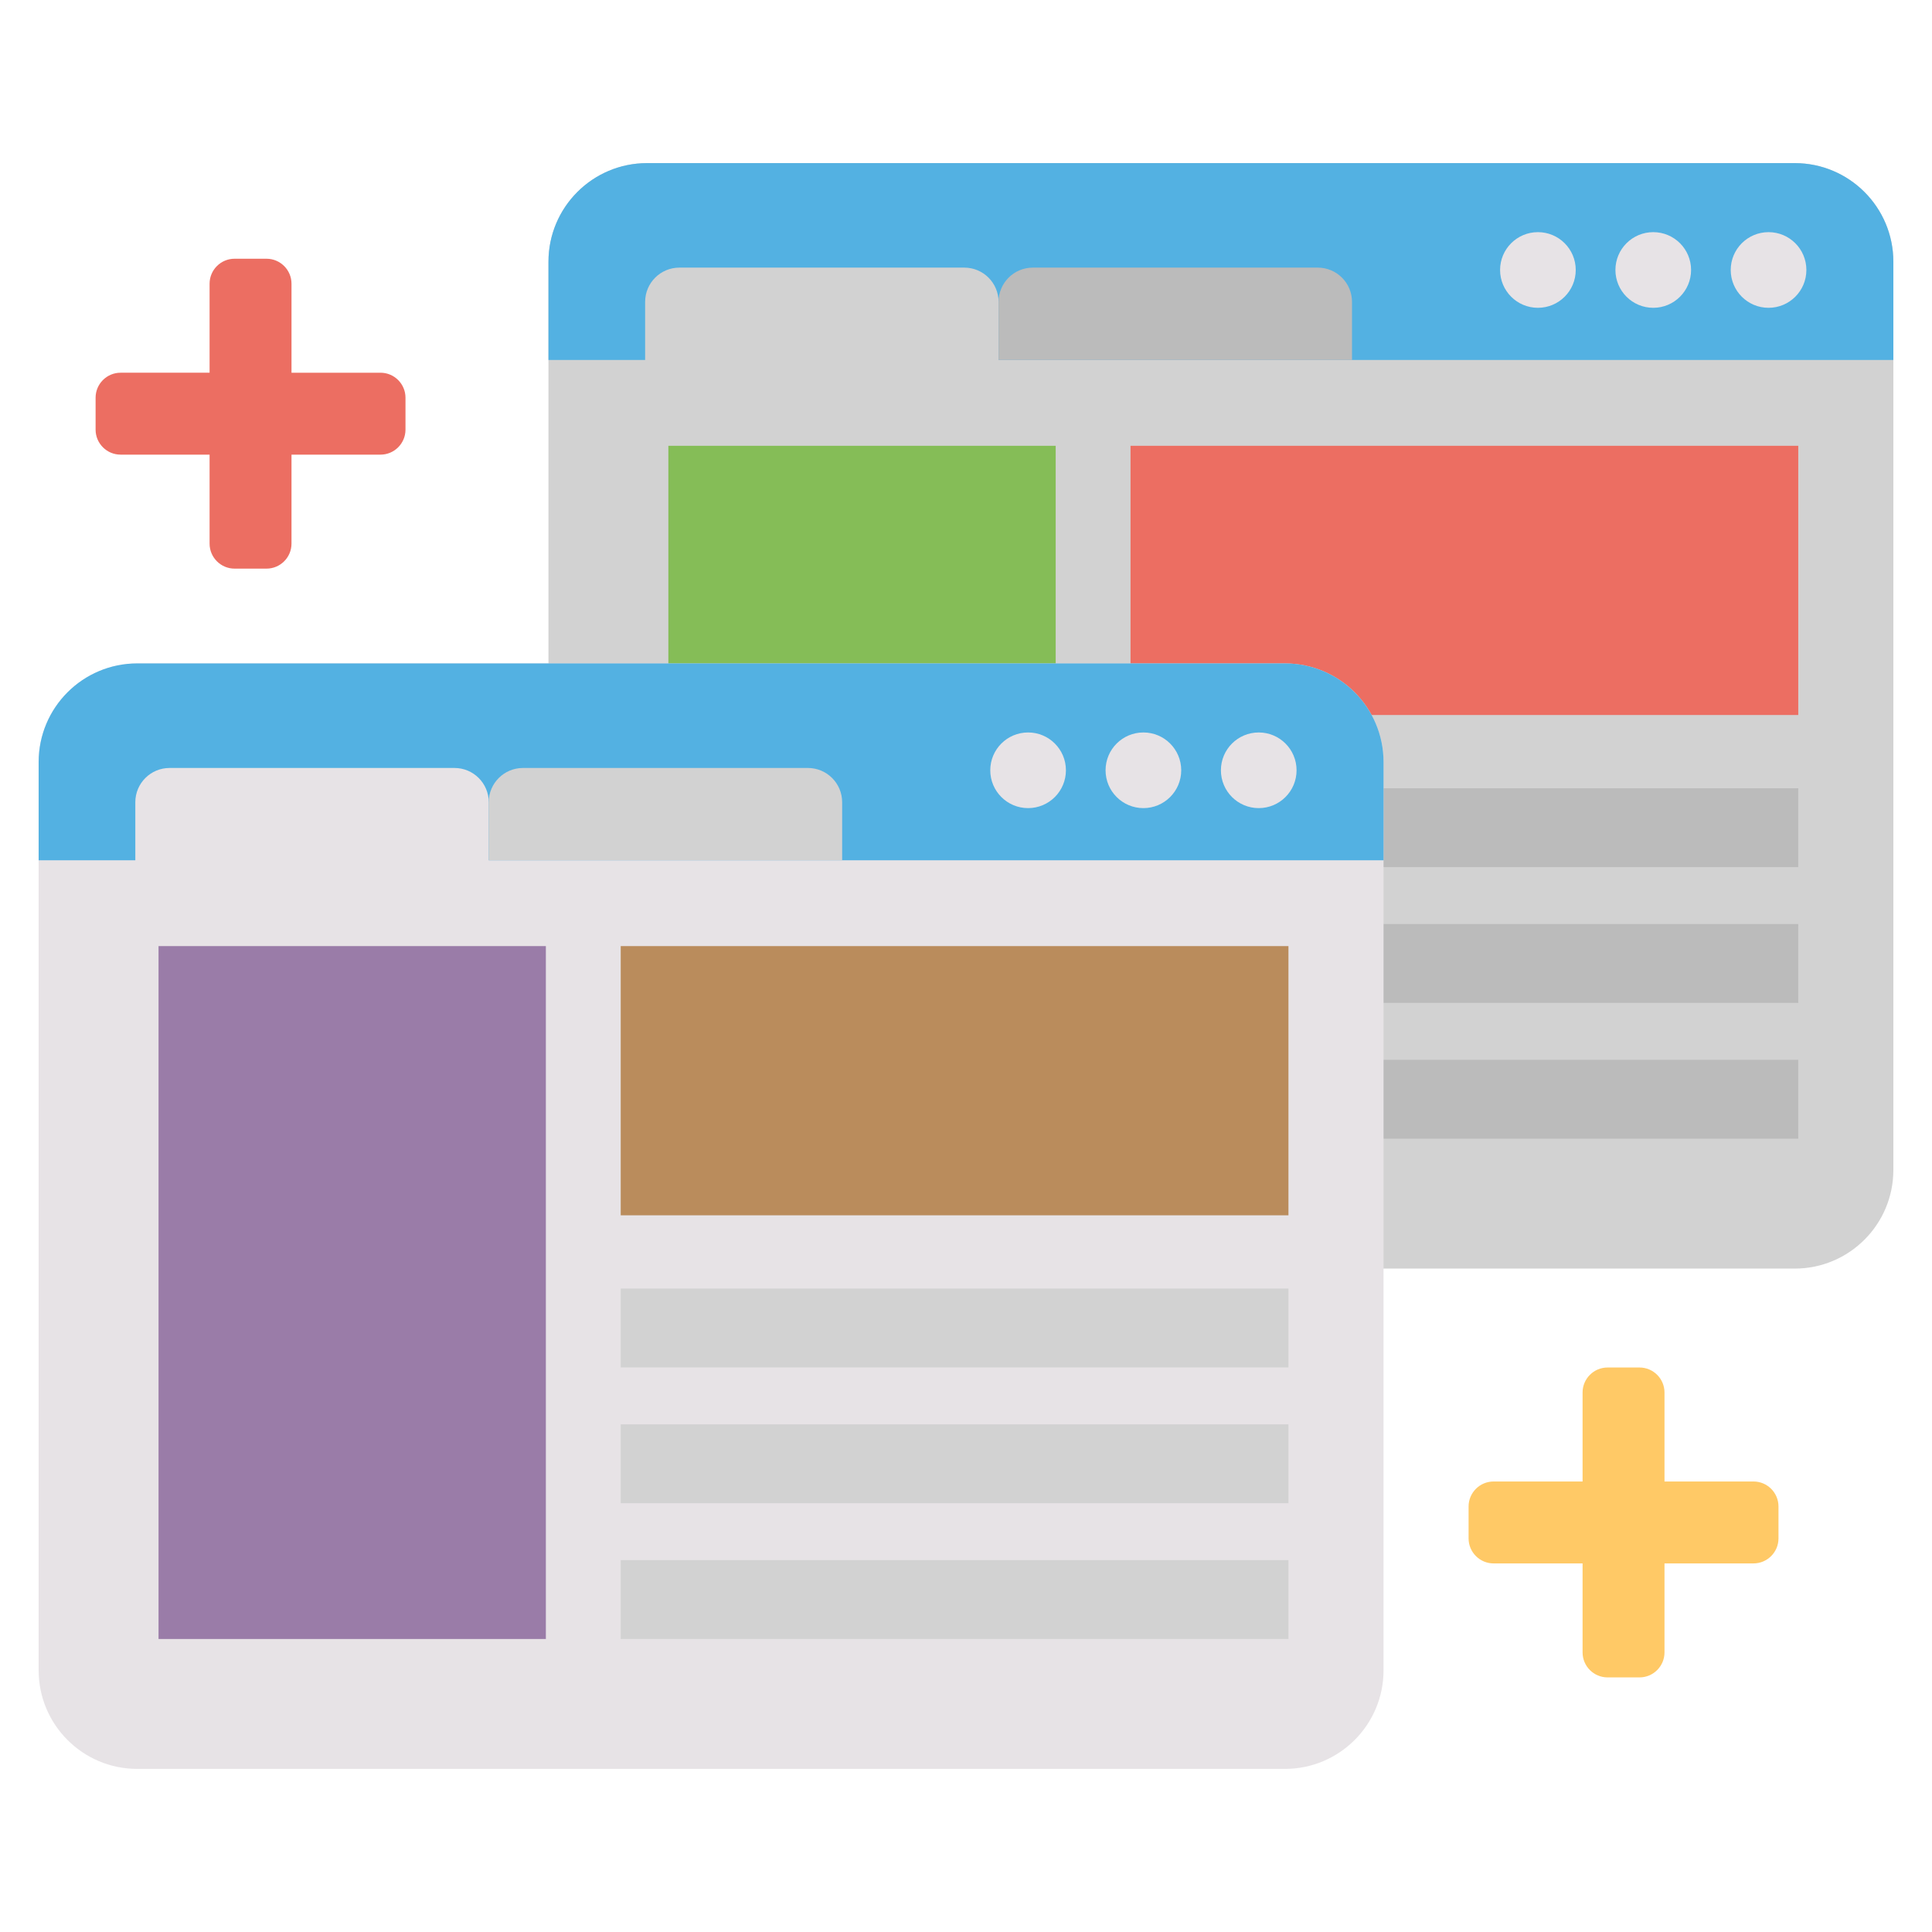 <?xml version="1.0" ?>
<!DOCTYPE svg  PUBLIC '-//W3C//DTD SVG 1.1//EN'  'http://www.w3.org/Graphics/SVG/1.1/DTD/svg11.dtd'>
<svg width="800px" height="800px" viewBox="0 0 50 50" enable-background="new 0 0 50 50" id="Layer_1" version="1.1" xml:space="preserve" xmlns="http://www.w3.org/2000/svg" xmlns:xlink="http://www.w3.org/1999/xlink">
<g>
<g>
<g>
<path d="M46.447,32.831H16.747c-1.41,0-2.553-1.143-2.553-2.553V6.774     c0-1.41,1.143-2.553,2.553-2.553h29.7c1.41,0,2.553,1.143,2.553,2.553v23.504     C49,31.688,47.857,32.831,46.447,32.831z" fill="#D2D2D2"/>
<path d="M49,9.316V6.774c0-1.41-1.143-2.553-2.553-2.553H16.747     c-1.41,0-2.553,1.143-2.553,2.553v2.542H49z" fill="#53B1E2"/>
<path d="M25.843,9.785h-9.147V7.813c0-0.49,0.397-0.887,0.887-0.887h7.373     c0.49,0,0.887,0.397,0.887,0.887V9.785z" fill="#D2D2D2"/>
<path d="M34.99,9.316h-9.147V7.813c0-0.49,0.397-0.887,0.887-0.887h7.373     c0.49,0,0.887,0.397,0.887,0.887V9.316z" fill="#BBBBBB"/>
<circle cx="45.77" cy="6.987" fill="#E7E3E6" r="0.979"/>
<circle cx="42.786" cy="6.987" fill="#E7E3E6" r="0.979"/>
<circle cx="39.801" cy="6.987" fill="#E7E3E6" r="0.979"/>
<g>
<rect fill="#85BD57" height="17.932" width="10.024" x="17.297" y="11.537"/>
<rect fill="#EC6E62" height="6.967" width="17.281" x="29.258" y="11.537"/>
<rect fill="#BBBBBB" height="2.041" width="17.281" x="29.258" y="20.4"/>
<rect fill="#BBBBBB" height="2.041" width="17.281" x="29.258" y="23.914"/>
<rect fill="#BBBBBB" height="2.041" width="17.281" x="29.258" y="27.428"/>
</g>
</g>
<g>
<path d="M33.253,45.779H3.553c-1.41,0-2.553-1.143-2.553-2.553V19.722     c0-1.41,1.143-2.553,2.553-2.553h29.7c1.41,0,2.553,1.143,2.553,2.553v23.504     C35.806,44.636,34.663,45.779,33.253,45.779z" fill="#E7E3E6"/>
<path d="M35.806,22.264v-2.542c0-1.41-1.143-2.553-2.553-2.553H3.553     c-1.41,0-2.553,1.143-2.553,2.553v2.542H35.806z" fill="#53B1E2"/>
<path d="M12.649,22.733H3.502V20.762c0-0.49,0.397-0.887,0.887-0.887h7.373     c0.49,0,0.887,0.397,0.887,0.887V22.733z" fill="#E7E3E6"/>
<path d="M21.795,22.264h-9.147V20.762c0-0.49,0.397-0.887,0.887-0.887h7.373     c0.49,0,0.887,0.397,0.887,0.887V22.264z" fill="#D2D2D2"/>
<circle cx="32.576" cy="19.935" fill="#E7E3E6" r="0.979"/>
<circle cx="29.591" cy="19.935" fill="#E7E3E6" r="0.979"/>
<circle cx="26.607" cy="19.935" fill="#E7E3E6" r="0.979"/>
<g>
<rect fill="#9A7CA8" height="17.932" width="10.024" x="4.103" y="24.485"/>
<rect fill="#BA8C5C" height="6.967" width="17.281" x="16.064" y="24.485"/>
<rect fill="#D2D2D2" height="2.041" width="17.281" x="16.064" y="33.348"/>
<rect fill="#D2D2D2" height="2.041" width="17.281" x="16.064" y="36.862"/>
<rect fill="#D2D2D2" height="2.041" width="17.281" x="16.064" y="40.376"/>
</g>
</g>
</g>
<path d="M46.027,38.988v0.826c0,0.357-0.29,0.647-0.647,0.647h-2.303v2.303   c0,0.357-0.29,0.647-0.647,0.647h-0.826c-0.357,0-0.647-0.29-0.647-0.647v-2.303h-2.303   c-0.357,0-0.647-0.29-0.647-0.647v-0.826c0-0.357,0.29-0.647,0.647-0.647h2.303v-2.303   c0-0.357,0.29-0.647,0.647-0.647h0.826c0.357,0,0.647,0.29,0.647,0.647v2.303h2.303   C45.738,38.341,46.027,38.631,46.027,38.988z" fill="#FFC966"/>
<path d="M10.494,10.293v0.826c0,0.357-0.29,0.647-0.647,0.647H7.544v2.303   c0,0.357-0.29,0.647-0.647,0.647H6.071c-0.357,0-0.647-0.29-0.647-0.647v-2.303H3.121   c-0.357,0-0.647-0.29-0.647-0.647v-0.826c0-0.357,0.29-0.647,0.647-0.647h2.303V7.343   c0-0.357,0.29-0.647,0.647-0.647H6.897c0.357,0,0.647,0.29,0.647,0.647v2.303h2.303   C10.204,9.646,10.494,9.936,10.494,10.293z" fill="#EC6E62"/>
</g>
</svg>
